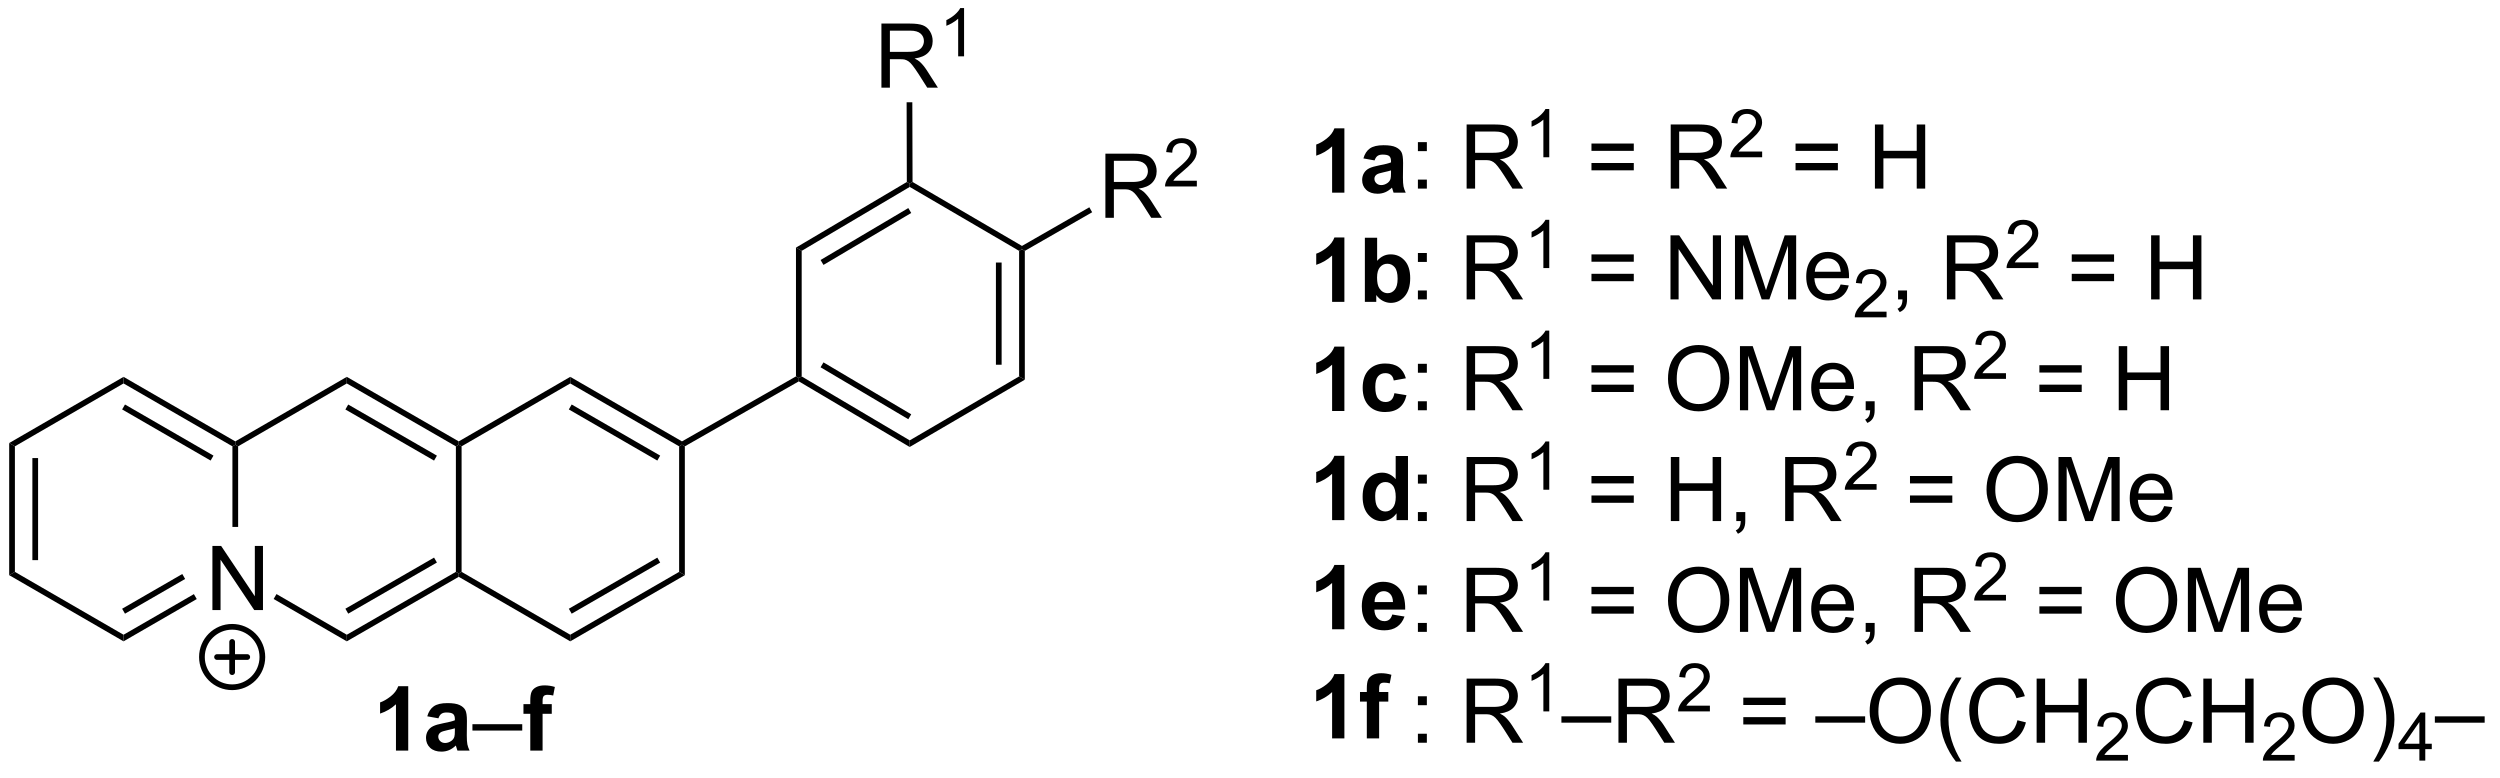<?xml version="1.0" encoding="UTF-8"?>
<!DOCTYPE svg PUBLIC '-//W3C//DTD SVG 1.0//EN'
          'http://www.w3.org/TR/2001/REC-SVG-20010904/DTD/svg10.dtd'>
<svg stroke-dasharray="none" shape-rendering="auto" xmlns="http://www.w3.org/2000/svg" font-family="'Dialog'" text-rendering="auto" width="90" fill-opacity="1" color-interpolation="auto" color-rendering="auto" preserveAspectRatio="xMidYMid meet" font-size="12px" viewBox="0 0 90 28" fill="black" xmlns:xlink="http://www.w3.org/1999/xlink" stroke="black" image-rendering="auto" stroke-miterlimit="10" stroke-linecap="square" stroke-linejoin="miter" font-style="normal" stroke-width="1" height="28" stroke-dashoffset="0" font-weight="normal" stroke-opacity="1"
><!--Generated by the Batik Graphics2D SVG Generator--><defs id="genericDefs"
  /><g
  ><defs id="defs1"
    ><clipPath clipPathUnits="userSpaceOnUse" id="clipPath1"
      ><path d="M0.633 2.797 L230.092 2.797 L230.092 74.035 L0.633 74.035 L0.633 2.797 Z"
      /></clipPath
      ><clipPath clipPathUnits="userSpaceOnUse" id="clipPath2"
      ><path d="M137.548 229.804 L137.548 299.062 L360.627 299.062 L360.627 229.804 Z"
      /></clipPath
    ></defs
    ><g transform="scale(0.392,0.392) translate(-0.633,-2.797) matrix(1.029,0,0,1.029,-140.849,-233.579)"
    ><path d="M156.452 284.164 L156.452 278.437 L157.23 278.437 L160.238 282.932 L160.238 278.437 L160.965 278.437 L160.965 284.164 L160.186 284.164 L157.178 279.664 L157.178 284.164 L156.452 284.164 Z" stroke="none" clip-path="url(#clipPath2)"
    /></g
    ><g transform="matrix(0.403,0,0,0.403,-55.493,-92.713)"
    ><path d="M138.52 269.633 L139.031 269.927 L139.031 281.142 L138.52 281.436 ZM140.592 270.975 L140.592 280.094 L141.102 280.094 L141.102 270.975 Z" stroke="none" clip-path="url(#clipPath2)"
    /></g
    ><g transform="matrix(0.403,0,0,0.403,-55.493,-92.713)"
    ><path d="M138.52 281.436 L139.031 281.142 L148.736 286.759 L148.736 287.348 Z" stroke="none" clip-path="url(#clipPath2)"
    /></g
    ><g transform="matrix(0.403,0,0,0.403,-55.493,-92.713)"
    ><path d="M148.736 287.348 L148.736 286.759 L155.02 283.13 L155.275 283.571 ZM148.865 284.878 L154.238 281.775 L153.982 281.333 L148.61 284.436 Z" stroke="none" clip-path="url(#clipPath2)"
    /></g
    ><g transform="matrix(0.403,0,0,0.403,-55.493,-92.713)"
    ><path d="M158.972 277.126 L158.462 277.126 L158.462 269.928 L158.717 269.78 L158.972 269.927 Z" stroke="none" clip-path="url(#clipPath2)"
    /></g
    ><g transform="matrix(0.403,0,0,0.403,-55.493,-92.713)"
    ><path d="M158.717 269.486 L158.717 269.78 L158.462 269.928 L148.736 264.31 L148.736 263.721 ZM156.77 270.757 L148.865 266.191 L148.61 266.633 L156.515 271.199 Z" stroke="none" clip-path="url(#clipPath2)"
    /></g
    ><g transform="matrix(0.403,0,0,0.403,-55.493,-92.713)"
    ><path d="M139.031 269.927 L138.52 269.633 L148.736 263.721 L148.736 264.31 Z" stroke="none" clip-path="url(#clipPath2)"
    /></g
    ><g transform="matrix(0.403,0,0,0.403,-55.493,-92.713)"
    ><path d="M162.143 283.566 L162.399 283.125 L168.678 286.759 L168.678 287.348 Z" stroke="none" clip-path="url(#clipPath2)"
    /></g
    ><g transform="matrix(0.403,0,0,0.403,-55.493,-92.713)"
    ><path d="M168.678 287.348 L168.678 286.759 L178.424 281.141 L178.679 281.289 L178.679 281.584 ZM168.807 284.875 L176.729 280.309 L176.474 279.867 L168.553 284.433 Z" stroke="none" clip-path="url(#clipPath2)"
    /></g
    ><g transform="matrix(0.403,0,0,0.403,-55.493,-92.713)"
    ><path d="M178.934 281.142 L178.679 281.289 L178.424 281.141 L178.424 269.928 L178.679 269.78 L178.934 269.927 Z" stroke="none" clip-path="url(#clipPath2)"
    /></g
    ><g transform="matrix(0.403,0,0,0.403,-55.493,-92.713)"
    ><path d="M178.679 269.486 L178.679 269.78 L178.424 269.928 L168.678 264.31 L168.678 263.721 ZM176.729 270.76 L168.807 266.194 L168.553 266.636 L176.474 271.202 Z" stroke="none" clip-path="url(#clipPath2)"
    /></g
    ><g transform="matrix(0.403,0,0,0.403,-55.493,-92.713)"
    ><path d="M158.972 269.927 L158.717 269.78 L158.717 269.486 L168.678 263.721 L168.678 264.31 Z" stroke="none" clip-path="url(#clipPath2)"
    /></g
    ><g transform="matrix(0.403,0,0,0.403,-55.493,-92.713)"
    ><path d="M178.679 281.584 L178.679 281.289 L178.934 281.142 L188.64 286.759 L188.64 287.348 Z" stroke="none" clip-path="url(#clipPath2)"
    /></g
    ><g transform="matrix(0.403,0,0,0.403,-55.493,-92.713)"
    ><path d="M188.64 287.348 L188.64 286.759 L198.366 281.142 L198.876 281.436 ZM188.768 284.878 L196.674 280.312 L196.418 279.87 L188.513 284.436 Z" stroke="none" clip-path="url(#clipPath2)"
    /></g
    ><g transform="matrix(0.403,0,0,0.403,-55.493,-92.713)"
    ><path d="M198.876 281.436 L198.366 281.142 L198.366 269.928 L198.621 269.78 L198.876 269.928 Z" stroke="none" clip-path="url(#clipPath2)"
    /></g
    ><g transform="matrix(0.403,0,0,0.403,-55.493,-92.713)"
    ><path d="M198.621 269.486 L198.621 269.78 L198.366 269.928 L188.64 264.31 L188.64 263.721 ZM196.674 270.757 L188.768 266.191 L188.513 266.633 L196.418 271.199 Z" stroke="none" clip-path="url(#clipPath2)"
    /></g
    ><g transform="matrix(0.403,0,0,0.403,-55.493,-92.713)"
    ><path d="M178.934 269.927 L178.679 269.78 L178.679 269.486 L188.64 263.721 L188.64 264.31 Z" stroke="none" clip-path="url(#clipPath2)"
    /></g
    ><g transform="matrix(0.403,0,0,0.403,-55.493,-92.713)"
    ><path d="M198.876 269.928 L198.621 269.78 L198.621 269.486 L208.804 263.681 L209.059 263.829 L209.057 264.124 Z" stroke="none" clip-path="url(#clipPath2)"
    /></g
    ><g transform="matrix(0.403,0,0,0.403,-55.493,-92.713)"
    ><path d="M174.167 297.107 L173.071 297.107 L173.071 292.969 Q172.469 293.532 171.652 293.803 L171.652 292.805 Q172.081 292.664 172.584 292.274 Q173.089 291.881 173.277 291.357 L174.167 291.357 L174.167 297.107 ZM176.864 294.224 L175.867 294.045 Q176.036 293.443 176.445 293.154 Q176.856 292.865 177.663 292.865 Q178.398 292.865 178.757 293.039 Q179.117 293.211 179.262 293.48 Q179.411 293.748 179.411 294.461 L179.398 295.743 Q179.398 296.289 179.45 296.55 Q179.505 296.81 179.648 297.107 L178.562 297.107 Q178.52 296.998 178.458 296.782 Q178.429 296.685 178.419 296.654 Q178.137 296.928 177.817 297.066 Q177.497 297.201 177.132 297.201 Q176.492 297.201 176.122 296.855 Q175.755 296.506 175.755 295.974 Q175.755 295.623 175.921 295.347 Q176.09 295.071 176.393 294.925 Q176.695 294.779 177.265 294.67 Q178.036 294.524 178.333 294.399 L178.333 294.289 Q178.333 293.974 178.177 293.839 Q178.02 293.704 177.585 293.704 Q177.294 293.704 177.13 293.821 Q176.965 293.935 176.864 294.224 ZM178.333 295.115 Q178.122 295.185 177.663 295.284 Q177.208 295.381 177.067 295.474 Q176.851 295.625 176.851 295.86 Q176.851 296.092 177.023 296.261 Q177.195 296.428 177.46 296.428 Q177.757 296.428 178.028 296.232 Q178.226 296.084 178.288 295.868 Q178.333 295.727 178.333 295.334 L178.333 295.115 Z" stroke="none" clip-path="url(#clipPath2)"
    /></g
    ><g transform="matrix(0.403,0,0,0.403,-55.493,-92.713)"
    ><path d="M179.902 295.318 L179.902 294.75 L184.352 294.75 L184.352 295.318 L179.902 295.318 Z" stroke="none" clip-path="url(#clipPath2)"
    /></g
    ><g transform="matrix(0.403,0,0,0.403,-55.493,-92.713)"
    ><path d="M184.46 292.959 L185.07 292.959 L185.07 292.646 Q185.07 292.123 185.182 291.865 Q185.294 291.607 185.59 291.446 Q185.89 291.282 186.348 291.282 Q186.817 291.282 187.265 291.422 L187.117 292.188 Q186.856 292.125 186.614 292.125 Q186.374 292.125 186.27 292.237 Q186.169 292.349 186.169 292.664 L186.169 292.959 L186.989 292.959 L186.989 293.821 L186.169 293.821 L186.169 297.107 L185.07 297.107 L185.07 293.821 L184.46 293.821 L184.46 292.959 Z" stroke="none" clip-path="url(#clipPath2)"
    /></g
    ><g transform="matrix(0.403,0,0,0.403,-55.493,-92.713)"
    ><path d="M209.057 264.124 L209.059 263.829 L209.314 263.683 L218.964 269.395 L218.962 269.987 ZM211.001 262.867 L218.839 267.507 L219.099 267.068 L211.261 262.428 Z" stroke="none" clip-path="url(#clipPath2)"
    /></g
    ><g transform="matrix(0.403,0,0,0.403,-55.493,-92.713)"
    ><path d="M218.962 269.987 L218.964 269.395 L228.737 263.683 L229.247 263.975 Z" stroke="none" clip-path="url(#clipPath2)"
    /></g
    ><g transform="matrix(0.403,0,0,0.403,-55.493,-92.713)"
    ><path d="M229.247 263.975 L228.737 263.683 L228.737 252.467 L228.992 252.321 L229.247 252.469 ZM227.175 262.64 L227.175 253.51 L226.665 253.51 L226.665 262.64 Z" stroke="none" clip-path="url(#clipPath2)"
    /></g
    ><g transform="matrix(0.403,0,0,0.403,-55.493,-92.713)"
    ><path d="M228.993 252.026 L228.992 252.321 L228.737 252.467 L218.964 246.755 L218.963 246.459 L219.218 246.312 Z" stroke="none" clip-path="url(#clipPath2)"
    /></g
    ><g transform="matrix(0.403,0,0,0.403,-55.493,-92.713)"
    ><path d="M218.707 246.314 L218.963 246.459 L218.964 246.755 L209.314 252.466 L208.804 252.175 ZM218.839 248.643 L211.001 253.282 L211.261 253.721 L219.099 249.082 Z" stroke="none" clip-path="url(#clipPath2)"
    /></g
    ><g transform="matrix(0.403,0,0,0.403,-55.493,-92.713)"
    ><path d="M208.804 252.175 L209.314 252.466 L209.314 263.683 L209.059 263.829 L208.804 263.681 Z" stroke="none" clip-path="url(#clipPath2)"
    /></g
    ><g transform="matrix(0.403,0,0,0.403,-55.493,-92.713)"
    ><path d="M216.437 237.889 L216.437 232.162 L218.976 232.162 Q219.741 232.162 220.14 232.316 Q220.538 232.47 220.775 232.86 Q221.015 233.251 221.015 233.725 Q221.015 234.334 220.619 234.753 Q220.226 235.17 219.4 235.282 Q219.702 235.428 219.858 235.569 Q220.189 235.873 220.486 236.329 L221.483 237.889 L220.53 237.889 L219.773 236.696 Q219.439 236.18 219.223 235.907 Q219.01 235.634 218.84 235.524 Q218.671 235.415 218.494 235.373 Q218.366 235.345 218.072 235.345 L217.194 235.345 L217.194 237.889 L216.437 237.889 ZM217.194 234.688 L218.822 234.688 Q219.343 234.688 219.635 234.582 Q219.929 234.475 220.08 234.238 Q220.233 234.001 220.233 233.725 Q220.233 233.319 219.937 233.058 Q219.642 232.795 219.007 232.795 L217.194 232.795 L217.194 234.688 Z" stroke="none" clip-path="url(#clipPath2)"
    /></g
    ><g transform="matrix(0.403,0,0,0.403,-55.493,-92.713)"
    ><path d="M223.82 235.089 L223.293 235.089 L223.293 231.727 Q223.101 231.909 222.793 232.091 Q222.484 232.272 222.238 232.364 L222.238 231.854 Q222.679 231.645 223.01 231.351 Q223.342 231.054 223.48 230.776 L223.82 230.776 L223.82 235.089 Z" stroke="none" clip-path="url(#clipPath2)"
    /></g
    ><g transform="matrix(0.403,0,0,0.403,-55.493,-92.713)"
    ><path d="M219.218 246.312 L218.963 246.459 L218.707 246.314 L218.688 239.193 L219.198 239.192 Z" stroke="none" clip-path="url(#clipPath2)"
    /></g
    ><g transform="matrix(0.403,0,0,0.403,-55.493,-92.713)"
    ><path d="M236.445 249.513 L236.445 243.786 L238.984 243.786 Q239.75 243.786 240.149 243.94 Q240.547 244.093 240.784 244.484 Q241.024 244.875 241.024 245.349 Q241.024 245.958 240.628 246.377 Q240.234 246.794 239.409 246.906 Q239.711 247.052 239.867 247.192 Q240.198 247.497 240.495 247.953 L241.492 249.513 L240.539 249.513 L239.781 248.32 Q239.448 247.804 239.232 247.531 Q239.018 247.257 238.849 247.148 Q238.68 247.039 238.503 246.997 Q238.375 246.968 238.081 246.968 L237.203 246.968 L237.203 249.513 L236.445 249.513 ZM237.203 246.312 L238.831 246.312 Q239.352 246.312 239.643 246.205 Q239.938 246.099 240.089 245.862 Q240.242 245.625 240.242 245.349 Q240.242 244.942 239.945 244.682 Q239.651 244.419 239.016 244.419 L237.203 244.419 L237.203 246.312 Z" stroke="none" clip-path="url(#clipPath2)"
    /></g
    ><g transform="matrix(0.403,0,0,0.403,-55.493,-92.713)"
    ><path d="M244.614 246.205 L244.614 246.713 L241.774 246.713 Q241.768 246.521 241.837 246.345 Q241.944 246.056 242.182 245.775 Q242.423 245.494 242.874 245.125 Q243.573 244.551 243.819 244.215 Q244.065 243.879 244.065 243.58 Q244.065 243.267 243.84 243.053 Q243.618 242.836 243.257 242.836 Q242.876 242.836 242.647 243.064 Q242.419 243.293 242.417 243.697 L241.874 243.642 Q241.93 243.035 242.294 242.719 Q242.657 242.4 243.268 242.4 Q243.887 242.4 244.247 242.744 Q244.608 243.086 244.608 243.592 Q244.608 243.849 244.503 244.099 Q244.397 244.347 244.151 244.623 Q243.907 244.898 243.339 245.379 Q242.864 245.777 242.729 245.92 Q242.595 246.062 242.507 246.205 L244.614 246.205 Z" stroke="none" clip-path="url(#clipPath2)"
    /></g
    ><g transform="matrix(0.403,0,0,0.403,-55.493,-92.713)"
    ><path d="M229.247 252.469 L228.992 252.321 L228.993 252.026 L235.009 248.574 L235.263 249.017 Z" stroke="none" clip-path="url(#clipPath2)"
    /></g
    ><g transform="matrix(0.403,0,0,0.403,-55.493,-92.713)"
    ><path d="M257.794 247.271 L256.697 247.271 L256.697 243.133 Q256.096 243.695 255.278 243.966 L255.278 242.969 Q255.708 242.828 256.21 242.437 Q256.716 242.044 256.903 241.521 L257.794 241.521 L257.794 247.271 ZM260.49 244.388 L259.493 244.208 Q259.662 243.607 260.071 243.318 Q260.483 243.029 261.29 243.029 Q262.024 243.029 262.384 243.203 Q262.743 243.375 262.889 243.643 Q263.037 243.911 263.037 244.625 L263.024 245.906 Q263.024 246.453 263.076 246.713 Q263.131 246.974 263.274 247.271 L262.188 247.271 Q262.147 247.161 262.084 246.945 Q262.055 246.849 262.045 246.818 Q261.764 247.091 261.443 247.229 Q261.123 247.364 260.759 247.364 Q260.118 247.364 259.748 247.018 Q259.381 246.669 259.381 246.138 Q259.381 245.786 259.548 245.51 Q259.717 245.234 260.019 245.088 Q260.321 244.943 260.891 244.833 Q261.662 244.687 261.959 244.562 L261.959 244.453 Q261.959 244.138 261.803 244.002 Q261.647 243.867 261.212 243.867 Q260.92 243.867 260.756 243.984 Q260.592 244.099 260.49 244.388 ZM261.959 245.279 Q261.748 245.349 261.29 245.448 Q260.834 245.544 260.693 245.638 Q260.477 245.789 260.477 246.023 Q260.477 246.255 260.649 246.424 Q260.821 246.591 261.087 246.591 Q261.384 246.591 261.654 246.396 Q261.852 246.247 261.915 246.031 Q261.959 245.891 261.959 245.497 L261.959 245.279 Z" stroke="none" clip-path="url(#clipPath2)"
    /></g
    ><g transform="matrix(0.403,0,0,0.403,-55.493,-92.713)"
    ><path d="M257.794 257.021 L256.697 257.021 L256.697 252.883 Q256.096 253.445 255.278 253.716 L255.278 252.719 Q255.708 252.578 256.21 252.187 Q256.716 251.794 256.903 251.271 L257.794 251.271 L257.794 257.021 ZM259.623 257.021 L259.623 251.294 L260.719 251.294 L260.719 253.357 Q261.227 252.779 261.923 252.779 Q262.68 252.779 263.175 253.328 Q263.673 253.875 263.673 254.904 Q263.673 255.966 263.167 256.541 Q262.662 257.114 261.938 257.114 Q261.584 257.114 261.238 256.937 Q260.891 256.758 260.641 256.411 L260.641 257.021 L259.623 257.021 ZM260.712 254.857 Q260.712 255.5 260.915 255.81 Q261.201 256.247 261.673 256.247 Q262.037 256.247 262.292 255.937 Q262.548 255.625 262.548 254.958 Q262.548 254.247 262.29 253.932 Q262.032 253.617 261.631 253.617 Q261.235 253.617 260.972 253.924 Q260.712 254.232 260.712 254.857 Z" stroke="none" clip-path="url(#clipPath2)"
    /></g
    ><g transform="matrix(0.403,0,0,0.403,-55.493,-92.713)"
    ><path d="M257.794 266.771 L256.697 266.771 L256.697 262.633 Q256.096 263.195 255.278 263.466 L255.278 262.469 Q255.708 262.328 256.21 261.937 Q256.716 261.544 256.903 261.021 L257.794 261.021 L257.794 266.771 ZM263.287 263.849 L262.204 264.044 Q262.149 263.719 261.957 263.555 Q261.764 263.39 261.454 263.39 Q261.045 263.39 260.8 263.674 Q260.555 263.958 260.555 264.622 Q260.555 265.359 260.803 265.664 Q261.053 265.969 261.469 265.969 Q261.782 265.969 261.98 265.791 Q262.18 265.614 262.264 265.18 L263.342 265.364 Q263.173 266.107 262.696 266.487 Q262.219 266.864 261.42 266.864 Q260.509 266.864 259.967 266.291 Q259.428 265.716 259.428 264.7 Q259.428 263.672 259.969 263.101 Q260.514 262.529 261.438 262.529 Q262.196 262.529 262.644 262.854 Q263.092 263.18 263.287 263.849 Z" stroke="none" clip-path="url(#clipPath2)"
    /></g
    ><g transform="matrix(0.403,0,0,0.403,-55.493,-92.713)"
    ><path d="M257.794 276.521 L256.697 276.521 L256.697 272.383 Q256.096 272.945 255.278 273.216 L255.278 272.219 Q255.708 272.078 256.21 271.687 Q256.716 271.294 256.903 270.771 L257.794 270.771 L257.794 276.521 ZM263.475 276.521 L262.454 276.521 L262.454 275.911 Q262.201 276.265 261.855 276.44 Q261.509 276.614 261.157 276.614 Q260.443 276.614 259.933 276.039 Q259.423 275.461 259.423 274.43 Q259.423 273.375 259.917 272.828 Q260.415 272.279 261.173 272.279 Q261.868 272.279 262.376 272.857 L262.376 270.794 L263.475 270.794 L263.475 276.521 ZM260.545 274.357 Q260.545 275.021 260.727 275.318 Q260.993 275.747 261.469 275.747 Q261.85 275.747 262.115 275.424 Q262.381 275.101 262.381 274.461 Q262.381 273.747 262.123 273.432 Q261.865 273.117 261.462 273.117 Q261.071 273.117 260.808 273.43 Q260.545 273.739 260.545 274.357 Z" stroke="none" clip-path="url(#clipPath2)"
    /></g
    ><g transform="matrix(0.403,0,0,0.403,-55.493,-92.713)"
    ><path d="M257.794 286.271 L256.697 286.271 L256.697 282.133 Q256.096 282.695 255.278 282.966 L255.278 281.969 Q255.708 281.828 256.21 281.437 Q256.716 281.044 256.903 280.521 L257.794 280.521 L257.794 286.271 ZM262.071 284.95 L263.165 285.133 Q262.954 285.734 262.498 286.049 Q262.045 286.364 261.36 286.364 Q260.279 286.364 259.759 285.656 Q259.35 285.091 259.35 284.226 Q259.35 283.195 259.889 282.612 Q260.428 282.029 261.251 282.029 Q262.178 282.029 262.712 282.64 Q263.248 283.25 263.225 284.513 L260.475 284.513 Q260.485 285 260.738 285.273 Q260.993 285.544 261.373 285.544 Q261.631 285.544 261.805 285.404 Q261.983 285.263 262.071 284.95 ZM262.134 283.841 Q262.123 283.364 261.889 283.117 Q261.654 282.867 261.318 282.867 Q260.959 282.867 260.725 283.13 Q260.49 283.39 260.493 283.841 L262.134 283.841 Z" stroke="none" clip-path="url(#clipPath2)"
    /></g
    ><g transform="matrix(0.403,0,0,0.403,-55.493,-92.713)"
    ><path d="M257.794 296.021 L256.697 296.021 L256.697 291.883 Q256.096 292.445 255.278 292.716 L255.278 291.719 Q255.708 291.578 256.21 291.187 Q256.716 290.794 256.903 290.271 L257.794 290.271 L257.794 296.021 ZM259.188 291.872 L259.798 291.872 L259.798 291.56 Q259.798 291.036 259.91 290.779 Q260.022 290.521 260.318 290.359 Q260.618 290.195 261.076 290.195 Q261.545 290.195 261.993 290.336 L261.844 291.101 Q261.584 291.039 261.342 291.039 Q261.102 291.039 260.998 291.151 Q260.897 291.263 260.897 291.578 L260.897 291.872 L261.717 291.872 L261.717 292.734 L260.897 292.734 L260.897 296.021 L259.798 296.021 L259.798 292.734 L259.188 292.734 L259.188 291.872 Z" stroke="none" clip-path="url(#clipPath2)"
    /></g
    ><g transform="matrix(0.403,0,0,0.403,-55.493,-92.713)"
    ><path d="M264.361 243.555 L264.361 242.756 L265.161 242.756 L265.161 243.555 L264.361 243.555 ZM264.361 246.904 L264.361 246.102 L265.161 246.102 L265.161 246.904 L264.361 246.904 ZM268.713 246.904 L268.713 241.178 L271.252 241.178 Q272.018 241.178 272.416 241.331 Q272.815 241.485 273.051 241.876 Q273.291 242.266 273.291 242.74 Q273.291 243.35 272.895 243.769 Q272.502 244.185 271.676 244.298 Q271.978 244.443 272.135 244.584 Q272.466 244.889 272.762 245.344 L273.76 246.904 L272.807 246.904 L272.049 245.712 Q271.716 245.196 271.499 244.923 Q271.286 244.649 271.116 244.54 Q270.947 244.43 270.77 244.389 Q270.643 244.36 270.348 244.36 L269.471 244.36 L269.471 246.904 L268.713 246.904 ZM269.471 243.704 L271.098 243.704 Q271.619 243.704 271.911 243.597 Q272.205 243.49 272.356 243.253 Q272.51 243.016 272.51 242.74 Q272.51 242.334 272.213 242.074 Q271.919 241.81 271.283 241.81 L269.471 241.81 L269.471 243.704 Z" stroke="none" clip-path="url(#clipPath2)"
    /></g
    ><g transform="matrix(0.403,0,0,0.403,-55.493,-92.713)"
    ><path d="M276.096 244.104 L275.569 244.104 L275.569 240.743 Q275.378 240.925 275.069 241.106 Q274.76 241.288 274.514 241.38 L274.514 240.87 Q274.956 240.661 275.286 240.366 Q275.618 240.069 275.757 239.792 L276.096 239.792 L276.096 244.104 Z" stroke="none" clip-path="url(#clipPath2)"
    /></g
    ><g transform="matrix(0.403,0,0,0.403,-55.493,-92.713)"
    ><path d="M283.646 243.537 L279.865 243.537 L279.865 242.881 L283.646 242.881 L283.646 243.537 ZM283.646 245.274 L279.865 245.274 L279.865 244.618 L283.646 244.618 L283.646 245.274 ZM286.944 246.904 L286.944 241.178 L289.483 241.178 Q290.249 241.178 290.647 241.331 Q291.046 241.485 291.283 241.876 Q291.522 242.266 291.522 242.74 Q291.522 243.35 291.127 243.769 Q290.733 244.185 289.908 244.298 Q290.21 244.443 290.366 244.584 Q290.697 244.889 290.994 245.344 L291.991 246.904 L291.038 246.904 L290.28 245.712 Q289.947 245.196 289.731 244.923 Q289.517 244.649 289.348 244.54 Q289.179 244.43 289.002 244.389 Q288.874 244.36 288.58 244.36 L287.702 244.36 L287.702 246.904 L286.944 246.904 ZM287.702 243.704 L289.33 243.704 Q289.851 243.704 290.142 243.597 Q290.437 243.49 290.588 243.253 Q290.741 243.016 290.741 242.74 Q290.741 242.334 290.444 242.074 Q290.15 241.81 289.515 241.81 L287.702 241.81 L287.702 243.704 Z" stroke="none" clip-path="url(#clipPath2)"
    /></g
    ><g transform="matrix(0.403,0,0,0.403,-55.493,-92.713)"
    ><path d="M295.113 243.596 L295.113 244.104 L292.273 244.104 Q292.267 243.913 292.336 243.737 Q292.443 243.448 292.681 243.167 Q292.922 242.886 293.373 242.516 Q294.072 241.942 294.318 241.606 Q294.564 241.27 294.564 240.971 Q294.564 240.659 294.339 240.444 Q294.117 240.227 293.756 240.227 Q293.375 240.227 293.146 240.456 Q292.918 240.684 292.916 241.089 L292.373 241.034 Q292.429 240.427 292.793 240.11 Q293.156 239.792 293.767 239.792 Q294.386 239.792 294.746 240.136 Q295.107 240.477 295.107 240.983 Q295.107 241.241 295.002 241.491 Q294.896 241.739 294.65 242.014 Q294.406 242.29 293.838 242.77 Q293.363 243.169 293.228 243.311 Q293.093 243.454 293.006 243.596 L295.113 243.596 Z" stroke="none" clip-path="url(#clipPath2)"
    /></g
    ><g transform="matrix(0.403,0,0,0.403,-55.493,-92.713)"
    ><path d="M301.878 243.537 L298.096 243.537 L298.096 242.881 L301.878 242.881 L301.878 243.537 ZM301.878 245.274 L298.096 245.274 L298.096 244.618 L301.878 244.618 L301.878 245.274 ZM305.186 246.904 L305.186 241.178 L305.944 241.178 L305.944 243.529 L308.921 243.529 L308.921 241.178 L309.678 241.178 L309.678 246.904 L308.921 246.904 L308.921 244.204 L305.944 244.204 L305.944 246.904 L305.186 246.904 Z" stroke="none" clip-path="url(#clipPath2)"
    /></g
    ><g transform="matrix(0.403,0,0,0.403,-55.493,-92.713)"
    ><path d="M264.361 253.456 L264.361 252.656 L265.161 252.656 L265.161 253.456 L264.361 253.456 ZM264.361 256.804 L264.361 256.002 L265.161 256.002 L265.161 256.804 L264.361 256.804 ZM268.713 256.804 L268.713 251.078 L271.252 251.078 Q272.018 251.078 272.416 251.232 Q272.815 251.385 273.051 251.776 Q273.291 252.166 273.291 252.64 Q273.291 253.25 272.895 253.669 Q272.502 254.086 271.676 254.198 Q271.978 254.344 272.135 254.484 Q272.466 254.789 272.762 255.244 L273.76 256.804 L272.807 256.804 L272.049 255.612 Q271.716 255.096 271.499 254.823 Q271.286 254.549 271.116 254.44 Q270.947 254.331 270.77 254.289 Q270.643 254.26 270.348 254.26 L269.471 254.26 L269.471 256.804 L268.713 256.804 ZM269.471 253.604 L271.098 253.604 Q271.619 253.604 271.911 253.497 Q272.205 253.39 272.356 253.153 Q272.51 252.916 272.51 252.64 Q272.51 252.234 272.213 251.974 Q271.919 251.711 271.283 251.711 L269.471 251.711 L269.471 253.604 Z" stroke="none" clip-path="url(#clipPath2)"
    /></g
    ><g transform="matrix(0.403,0,0,0.403,-55.493,-92.713)"
    ><path d="M276.096 254.004 L275.569 254.004 L275.569 250.643 Q275.378 250.825 275.069 251.006 Q274.76 251.188 274.514 251.28 L274.514 250.77 Q274.956 250.561 275.286 250.266 Q275.618 249.969 275.757 249.692 L276.096 249.692 L276.096 254.004 Z" stroke="none" clip-path="url(#clipPath2)"
    /></g
    ><g transform="matrix(0.403,0,0,0.403,-55.493,-92.713)"
    ><path d="M283.646 253.437 L279.865 253.437 L279.865 252.781 L283.646 252.781 L283.646 253.437 ZM283.646 255.174 L279.865 255.174 L279.865 254.518 L283.646 254.518 L283.646 255.174 ZM286.924 256.804 L286.924 251.078 L287.702 251.078 L290.71 255.573 L290.71 251.078 L291.437 251.078 L291.437 256.804 L290.658 256.804 L287.65 252.304 L287.65 256.804 L286.924 256.804 ZM292.685 256.804 L292.685 251.078 L293.826 251.078 L295.183 255.132 Q295.37 255.698 295.456 255.979 Q295.553 255.666 295.761 255.062 L297.131 251.078 L298.151 251.078 L298.151 256.804 L297.42 256.804 L297.42 252.01 L295.756 256.804 L295.073 256.804 L293.417 251.929 L293.417 256.804 L292.685 256.804 ZM302.123 255.469 L302.849 255.557 Q302.678 256.195 302.211 256.547 Q301.748 256.898 301.026 256.898 Q300.115 256.898 299.581 256.338 Q299.05 255.776 299.05 254.765 Q299.05 253.719 299.589 253.14 Q300.128 252.562 300.987 252.562 Q301.818 252.562 302.344 253.13 Q302.873 253.695 302.873 254.721 Q302.873 254.784 302.87 254.909 L299.776 254.909 Q299.815 255.594 300.162 255.958 Q300.511 256.32 301.029 256.32 Q301.417 256.32 301.69 256.117 Q301.964 255.914 302.123 255.469 ZM299.815 254.331 L302.131 254.331 Q302.084 253.807 301.865 253.547 Q301.529 253.14 300.995 253.14 Q300.511 253.14 300.18 253.466 Q299.849 253.789 299.815 254.331 Z" stroke="none" clip-path="url(#clipPath2)"
    /></g
    ><g transform="matrix(0.403,0,0,0.403,-55.493,-92.713)"
    ><path d="M306.226 257.897 L306.226 258.404 L303.386 258.404 Q303.381 258.213 303.449 258.037 Q303.556 257.748 303.795 257.467 Q304.035 257.186 304.486 256.817 Q305.185 256.242 305.431 255.906 Q305.678 255.57 305.678 255.272 Q305.678 254.959 305.453 254.744 Q305.23 254.527 304.869 254.527 Q304.488 254.527 304.26 254.756 Q304.031 254.984 304.029 255.389 L303.486 255.334 Q303.543 254.727 303.906 254.41 Q304.269 254.092 304.881 254.092 Q305.5 254.092 305.859 254.436 Q306.22 254.777 306.22 255.283 Q306.22 255.541 306.115 255.791 Q306.01 256.039 305.763 256.315 Q305.519 256.59 304.951 257.07 Q304.476 257.469 304.341 257.611 Q304.207 257.754 304.119 257.897 L306.226 257.897 Z" stroke="none" clip-path="url(#clipPath2)"
    /></g
    ><g transform="matrix(0.403,0,0,0.403,-55.493,-92.713)"
    ><path d="M307.253 256.804 L307.253 256.002 L308.055 256.002 L308.055 256.804 Q308.055 257.247 307.899 257.518 Q307.742 257.789 307.401 257.937 L307.206 257.638 Q307.43 257.539 307.534 257.349 Q307.641 257.161 307.651 256.804 L307.253 256.804 ZM311.617 256.804 L311.617 251.078 L314.156 251.078 Q314.922 251.078 315.32 251.232 Q315.719 251.385 315.956 251.776 Q316.195 252.166 316.195 252.64 Q316.195 253.25 315.8 253.669 Q315.406 254.086 314.581 254.198 Q314.883 254.344 315.039 254.484 Q315.37 254.789 315.667 255.244 L316.664 256.804 L315.711 256.804 L314.953 255.612 Q314.62 255.096 314.404 254.823 Q314.19 254.549 314.021 254.44 Q313.852 254.331 313.675 254.289 Q313.547 254.26 313.253 254.26 L312.375 254.26 L312.375 256.804 L311.617 256.804 ZM312.375 253.604 L314.003 253.604 Q314.524 253.604 314.815 253.497 Q315.109 253.39 315.26 253.153 Q315.414 252.916 315.414 252.64 Q315.414 252.234 315.117 251.974 Q314.823 251.711 314.188 251.711 L312.375 251.711 L312.375 253.604 Z" stroke="none" clip-path="url(#clipPath2)"
    /></g
    ><g transform="matrix(0.403,0,0,0.403,-55.493,-92.713)"
    ><path d="M319.786 253.496 L319.786 254.004 L316.946 254.004 Q316.94 253.813 317.009 253.637 Q317.116 253.348 317.354 253.067 Q317.594 252.786 318.046 252.416 Q318.745 251.842 318.991 251.506 Q319.237 251.17 319.237 250.871 Q319.237 250.559 319.012 250.344 Q318.79 250.127 318.428 250.127 Q318.048 250.127 317.819 250.356 Q317.591 250.584 317.589 250.989 L317.046 250.934 Q317.102 250.327 317.466 250.01 Q317.829 249.692 318.44 249.692 Q319.059 249.692 319.419 250.036 Q319.78 250.377 319.78 250.883 Q319.78 251.141 319.675 251.391 Q319.569 251.639 319.323 251.915 Q319.079 252.19 318.51 252.67 Q318.036 253.069 317.901 253.211 Q317.766 253.354 317.678 253.496 L319.786 253.496 Z" stroke="none" clip-path="url(#clipPath2)"
    /></g
    ><g transform="matrix(0.403,0,0,0.403,-55.493,-92.713)"
    ><path d="M326.55 253.437 L322.769 253.437 L322.769 252.781 L326.55 252.781 L326.55 253.437 ZM326.55 255.174 L322.769 255.174 L322.769 254.518 L326.55 254.518 L326.55 255.174 ZM329.859 256.804 L329.859 251.078 L330.617 251.078 L330.617 253.429 L333.594 253.429 L333.594 251.078 L334.351 251.078 L334.351 256.804 L333.594 256.804 L333.594 254.104 L330.617 254.104 L330.617 256.804 L329.859 256.804 Z" stroke="none" clip-path="url(#clipPath2)"
    /></g
    ><g transform="matrix(0.403,0,0,0.403,-55.493,-92.713)"
    ><path d="M264.361 263.355 L264.361 262.556 L265.161 262.556 L265.161 263.355 L264.361 263.355 ZM264.361 266.704 L264.361 265.902 L265.161 265.902 L265.161 266.704 L264.361 266.704 ZM268.713 266.704 L268.713 260.978 L271.252 260.978 Q272.018 260.978 272.416 261.131 Q272.815 261.285 273.051 261.676 Q273.291 262.066 273.291 262.54 Q273.291 263.15 272.895 263.569 Q272.502 263.986 271.676 264.098 Q271.978 264.243 272.135 264.384 Q272.466 264.689 272.762 265.144 L273.76 266.704 L272.807 266.704 L272.049 265.512 Q271.716 264.996 271.499 264.723 Q271.286 264.449 271.116 264.34 Q270.947 264.23 270.77 264.189 Q270.643 264.16 270.348 264.16 L269.471 264.16 L269.471 266.704 L268.713 266.704 ZM269.471 263.504 L271.098 263.504 Q271.619 263.504 271.911 263.397 Q272.205 263.29 272.356 263.053 Q272.51 262.816 272.51 262.54 Q272.51 262.134 272.213 261.874 Q271.919 261.611 271.283 261.611 L269.471 261.611 L269.471 263.504 Z" stroke="none" clip-path="url(#clipPath2)"
    /></g
    ><g transform="matrix(0.403,0,0,0.403,-55.493,-92.713)"
    ><path d="M276.096 263.904 L275.569 263.904 L275.569 260.543 Q275.378 260.725 275.069 260.906 Q274.76 261.088 274.514 261.18 L274.514 260.67 Q274.956 260.461 275.286 260.166 Q275.618 259.869 275.757 259.592 L276.096 259.592 L276.096 263.904 Z" stroke="none" clip-path="url(#clipPath2)"
    /></g
    ><g transform="matrix(0.403,0,0,0.403,-55.493,-92.713)"
    ><path d="M283.646 263.337 L279.865 263.337 L279.865 262.681 L283.646 262.681 L283.646 263.337 ZM283.646 265.074 L279.865 265.074 L279.865 264.418 L283.646 264.418 L283.646 265.074 ZM286.702 263.915 Q286.702 262.488 287.468 261.683 Q288.233 260.876 289.444 260.876 Q290.236 260.876 290.872 261.256 Q291.51 261.634 291.843 262.311 Q292.179 262.988 292.179 263.848 Q292.179 264.72 291.827 265.407 Q291.476 266.095 290.83 266.449 Q290.187 266.803 289.439 266.803 Q288.632 266.803 287.994 266.413 Q287.358 266.019 287.03 265.345 Q286.702 264.668 286.702 263.915 ZM287.483 263.926 Q287.483 264.962 288.038 265.558 Q288.595 266.152 289.437 266.152 Q290.291 266.152 290.843 265.551 Q291.397 264.949 291.397 263.845 Q291.397 263.144 291.161 262.624 Q290.924 262.103 290.468 261.816 Q290.015 261.527 289.447 261.527 Q288.642 261.527 288.062 262.082 Q287.483 262.634 287.483 263.926 ZM293.131 266.704 L293.131 260.978 L294.271 260.978 L295.628 265.032 Q295.815 265.598 295.901 265.879 Q295.998 265.566 296.206 264.962 L297.576 260.978 L298.597 260.978 L298.597 266.704 L297.865 266.704 L297.865 261.91 L296.201 266.704 L295.519 266.704 L293.862 261.829 L293.862 266.704 L293.131 266.704 ZM302.568 265.368 L303.295 265.457 Q303.123 266.095 302.657 266.447 Q302.193 266.798 301.472 266.798 Q300.56 266.798 300.026 266.238 Q299.495 265.676 299.495 264.665 Q299.495 263.618 300.034 263.04 Q300.573 262.462 301.433 262.462 Q302.263 262.462 302.789 263.03 Q303.318 263.595 303.318 264.621 Q303.318 264.683 303.315 264.808 L300.222 264.808 Q300.261 265.493 300.607 265.858 Q300.956 266.22 301.474 266.22 Q301.862 266.22 302.136 266.017 Q302.409 265.814 302.568 265.368 ZM300.261 264.23 L302.576 264.23 Q302.529 263.707 302.31 263.447 Q301.974 263.04 301.44 263.04 Q300.956 263.04 300.625 263.366 Q300.295 263.689 300.261 264.23 ZM304.361 266.704 L304.361 265.902 L305.163 265.902 L305.163 266.704 Q305.163 267.147 305.007 267.418 Q304.851 267.689 304.51 267.837 L304.314 267.538 Q304.538 267.439 304.642 267.249 Q304.749 267.061 304.76 266.704 L304.361 266.704 ZM308.726 266.704 L308.726 260.978 L311.265 260.978 Q312.03 260.978 312.429 261.131 Q312.827 261.285 313.064 261.676 Q313.304 262.066 313.304 262.54 Q313.304 263.15 312.908 263.569 Q312.515 263.986 311.689 264.098 Q311.991 264.243 312.147 264.384 Q312.478 264.689 312.775 265.144 L313.772 266.704 L312.819 266.704 L312.062 265.512 Q311.728 264.996 311.512 264.723 Q311.299 264.449 311.129 264.34 Q310.96 264.23 310.783 264.189 Q310.655 264.16 310.361 264.16 L309.483 264.16 L309.483 266.704 L308.726 266.704 ZM309.483 263.504 L311.111 263.504 Q311.632 263.504 311.924 263.397 Q312.218 263.29 312.369 263.053 Q312.522 262.816 312.522 262.54 Q312.522 262.134 312.226 261.874 Q311.931 261.611 311.296 261.611 L309.483 261.611 L309.483 263.504 Z" stroke="none" clip-path="url(#clipPath2)"
    /></g
    ><g transform="matrix(0.403,0,0,0.403,-55.493,-92.713)"
    ><path d="M316.894 263.397 L316.894 263.904 L314.054 263.904 Q314.048 263.713 314.117 263.537 Q314.224 263.248 314.463 262.967 Q314.703 262.686 315.154 262.317 Q315.853 261.742 316.099 261.406 Q316.345 261.07 316.345 260.772 Q316.345 260.459 316.121 260.244 Q315.898 260.027 315.537 260.027 Q315.156 260.027 314.927 260.256 Q314.699 260.485 314.697 260.889 L314.154 260.834 Q314.211 260.227 314.574 259.91 Q314.937 259.592 315.548 259.592 Q316.168 259.592 316.527 259.936 Q316.888 260.277 316.888 260.783 Q316.888 261.041 316.783 261.291 Q316.677 261.539 316.431 261.815 Q316.187 262.09 315.619 262.57 Q315.144 262.969 315.009 263.111 Q314.875 263.254 314.787 263.397 L316.894 263.397 Z" stroke="none" clip-path="url(#clipPath2)"
    /></g
    ><g transform="matrix(0.403,0,0,0.403,-55.493,-92.713)"
    ><path d="M323.659 263.337 L319.878 263.337 L319.878 262.681 L323.659 262.681 L323.659 263.337 ZM323.659 265.074 L319.878 265.074 L319.878 264.418 L323.659 264.418 L323.659 265.074 ZM326.967 266.704 L326.967 260.978 L327.725 260.978 L327.725 263.329 L330.702 263.329 L330.702 260.978 L331.46 260.978 L331.46 266.704 L330.702 266.704 L330.702 264.004 L327.725 264.004 L327.725 266.704 L326.967 266.704 Z" stroke="none" clip-path="url(#clipPath2)"
    /></g
    ><g transform="matrix(0.403,0,0,0.403,-55.493,-92.713)"
    ><path d="M264.361 273.255 L264.361 272.456 L265.161 272.456 L265.161 273.255 L264.361 273.255 ZM264.361 276.604 L264.361 275.802 L265.161 275.802 L265.161 276.604 L264.361 276.604 ZM268.713 276.604 L268.713 270.878 L271.252 270.878 Q272.018 270.878 272.416 271.031 Q272.815 271.185 273.051 271.576 Q273.291 271.966 273.291 272.44 Q273.291 273.05 272.895 273.469 Q272.502 273.886 271.676 273.998 Q271.978 274.143 272.135 274.284 Q272.466 274.589 272.762 275.044 L273.76 276.604 L272.807 276.604 L272.049 275.412 Q271.716 274.896 271.499 274.623 Q271.286 274.349 271.116 274.24 Q270.947 274.13 270.77 274.089 Q270.643 274.06 270.348 274.06 L269.471 274.06 L269.471 276.604 L268.713 276.604 ZM269.471 273.404 L271.098 273.404 Q271.619 273.404 271.911 273.297 Q272.205 273.19 272.356 272.953 Q272.51 272.716 272.51 272.44 Q272.51 272.034 272.213 271.774 Q271.919 271.511 271.283 271.511 L269.471 271.511 L269.471 273.404 Z" stroke="none" clip-path="url(#clipPath2)"
    /></g
    ><g transform="matrix(0.403,0,0,0.403,-55.493,-92.713)"
    ><path d="M276.096 273.804 L275.569 273.804 L275.569 270.443 Q275.378 270.625 275.069 270.806 Q274.76 270.988 274.514 271.08 L274.514 270.57 Q274.956 270.361 275.286 270.066 Q275.618 269.769 275.757 269.492 L276.096 269.492 L276.096 273.804 Z" stroke="none" clip-path="url(#clipPath2)"
    /></g
    ><g transform="matrix(0.403,0,0,0.403,-55.493,-92.713)"
    ><path d="M283.646 273.237 L279.865 273.237 L279.865 272.581 L283.646 272.581 L283.646 273.237 ZM283.646 274.974 L279.865 274.974 L279.865 274.318 L283.646 274.318 L283.646 274.974 ZM286.955 276.604 L286.955 270.878 L287.713 270.878 L287.713 273.229 L290.689 273.229 L290.689 270.878 L291.447 270.878 L291.447 276.604 L290.689 276.604 L290.689 273.904 L287.713 273.904 L287.713 276.604 L286.955 276.604 ZM292.803 276.604 L292.803 275.802 L293.605 275.802 L293.605 276.604 Q293.605 277.047 293.448 277.318 Q293.292 277.589 292.951 277.737 L292.756 277.438 Q292.98 277.339 293.084 277.149 Q293.19 276.961 293.201 276.604 L292.803 276.604 ZM297.167 276.604 L297.167 270.878 L299.706 270.878 Q300.472 270.878 300.87 271.031 Q301.269 271.185 301.506 271.576 Q301.745 271.966 301.745 272.44 Q301.745 273.05 301.349 273.469 Q300.956 273.886 300.131 273.998 Q300.433 274.143 300.589 274.284 Q300.92 274.589 301.216 275.044 L302.214 276.604 L301.261 276.604 L300.503 275.412 Q300.17 274.896 299.954 274.623 Q299.74 274.349 299.571 274.24 Q299.401 274.13 299.224 274.089 Q299.097 274.06 298.803 274.06 L297.925 274.06 L297.925 276.604 L297.167 276.604 ZM297.925 273.404 L299.553 273.404 Q300.073 273.404 300.365 273.297 Q300.659 273.19 300.81 272.953 Q300.964 272.716 300.964 272.44 Q300.964 272.034 300.667 271.774 Q300.373 271.511 299.737 271.511 L297.925 271.511 L297.925 273.404 Z" stroke="none" clip-path="url(#clipPath2)"
    /></g
    ><g transform="matrix(0.403,0,0,0.403,-55.493,-92.713)"
    ><path d="M305.336 273.297 L305.336 273.804 L302.496 273.804 Q302.49 273.613 302.558 273.437 Q302.666 273.148 302.904 272.867 Q303.144 272.586 303.595 272.216 Q304.295 271.642 304.541 271.306 Q304.787 270.97 304.787 270.672 Q304.787 270.359 304.562 270.144 Q304.339 269.928 303.978 269.928 Q303.597 269.928 303.369 270.156 Q303.14 270.385 303.138 270.789 L302.595 270.734 Q302.652 270.127 303.015 269.81 Q303.378 269.492 303.99 269.492 Q304.609 269.492 304.968 269.836 Q305.33 270.178 305.33 270.683 Q305.33 270.941 305.224 271.191 Q305.119 271.439 304.873 271.715 Q304.628 271.99 304.06 272.47 Q303.586 272.869 303.451 273.011 Q303.316 273.154 303.228 273.297 L305.336 273.297 Z" stroke="none" clip-path="url(#clipPath2)"
    /></g
    ><g transform="matrix(0.403,0,0,0.403,-55.493,-92.713)"
    ><path d="M312.1 273.237 L308.319 273.237 L308.319 272.581 L312.1 272.581 L312.1 273.237 ZM312.1 274.974 L308.319 274.974 L308.319 274.318 L312.1 274.318 L312.1 274.974 ZM315.156 273.815 Q315.156 272.388 315.922 271.584 Q316.688 270.776 317.899 270.776 Q318.69 270.776 319.326 271.156 Q319.964 271.534 320.297 272.211 Q320.633 272.888 320.633 273.748 Q320.633 274.62 320.281 275.307 Q319.93 275.995 319.284 276.349 Q318.641 276.703 317.893 276.703 Q317.086 276.703 316.448 276.313 Q315.813 275.919 315.484 275.245 Q315.156 274.568 315.156 273.815 ZM315.938 273.826 Q315.938 274.862 316.492 275.459 Q317.05 276.052 317.891 276.052 Q318.745 276.052 319.297 275.451 Q319.852 274.849 319.852 273.745 Q319.852 273.044 319.615 272.524 Q319.378 272.003 318.922 271.716 Q318.469 271.427 317.901 271.427 Q317.096 271.427 316.516 271.982 Q315.938 272.534 315.938 273.826 ZM321.585 276.604 L321.585 270.878 L322.725 270.878 L324.082 274.932 Q324.27 275.498 324.356 275.779 Q324.452 275.466 324.66 274.862 L326.03 270.878 L327.051 270.878 L327.051 276.604 L326.319 276.604 L326.319 271.81 L324.655 276.604 L323.973 276.604 L322.317 271.729 L322.317 276.604 L321.585 276.604 ZM331.022 275.268 L331.749 275.357 Q331.577 275.995 331.111 276.346 Q330.647 276.698 329.926 276.698 Q329.014 276.698 328.481 276.138 Q327.949 275.576 327.949 274.565 Q327.949 273.518 328.488 272.94 Q329.027 272.362 329.887 272.362 Q330.717 272.362 331.243 272.93 Q331.772 273.495 331.772 274.521 Q331.772 274.584 331.77 274.709 L328.676 274.709 Q328.715 275.393 329.061 275.758 Q329.41 276.12 329.928 276.12 Q330.317 276.12 330.59 275.917 Q330.863 275.714 331.022 275.268 ZM328.715 274.13 L331.03 274.13 Q330.983 273.607 330.764 273.346 Q330.428 272.94 329.895 272.94 Q329.41 272.94 329.079 273.266 Q328.749 273.589 328.715 274.13 Z" stroke="none" clip-path="url(#clipPath2)"
    /></g
    ><g transform="matrix(0.403,0,0,0.403,-55.493,-92.713)"
    ><path d="M264.361 283.155 L264.361 282.356 L265.161 282.356 L265.161 283.155 L264.361 283.155 ZM264.361 286.504 L264.361 285.702 L265.161 285.702 L265.161 286.504 L264.361 286.504 ZM268.713 286.504 L268.713 280.778 L271.252 280.778 Q272.018 280.778 272.416 280.931 Q272.815 281.085 273.051 281.476 Q273.291 281.866 273.291 282.34 Q273.291 282.95 272.895 283.369 Q272.502 283.786 271.676 283.897 Q271.978 284.043 272.135 284.184 Q272.466 284.489 272.762 284.944 L273.76 286.504 L272.807 286.504 L272.049 285.312 Q271.716 284.796 271.499 284.522 Q271.286 284.249 271.116 284.14 Q270.947 284.03 270.77 283.989 Q270.643 283.96 270.348 283.96 L269.471 283.96 L269.471 286.504 L268.713 286.504 ZM269.471 283.304 L271.098 283.304 Q271.619 283.304 271.911 283.197 Q272.205 283.09 272.356 282.853 Q272.51 282.616 272.51 282.34 Q272.51 281.934 272.213 281.674 Q271.919 281.411 271.283 281.411 L269.471 281.411 L269.471 283.304 Z" stroke="none" clip-path="url(#clipPath2)"
    /></g
    ><g transform="matrix(0.403,0,0,0.403,-55.493,-92.713)"
    ><path d="M276.096 283.704 L275.569 283.704 L275.569 280.343 Q275.378 280.525 275.069 280.706 Q274.76 280.888 274.514 280.98 L274.514 280.47 Q274.956 280.261 275.286 279.966 Q275.618 279.669 275.757 279.392 L276.096 279.392 L276.096 283.704 Z" stroke="none" clip-path="url(#clipPath2)"
    /></g
    ><g transform="matrix(0.403,0,0,0.403,-55.493,-92.713)"
    ><path d="M283.646 283.137 L279.865 283.137 L279.865 282.481 L283.646 282.481 L283.646 283.137 ZM283.646 284.874 L279.865 284.874 L279.865 284.218 L283.646 284.218 L283.646 284.874 ZM286.702 283.715 Q286.702 282.288 287.468 281.483 Q288.233 280.676 289.444 280.676 Q290.236 280.676 290.872 281.056 Q291.51 281.434 291.843 282.111 Q292.179 282.788 292.179 283.647 Q292.179 284.52 291.827 285.207 Q291.476 285.895 290.83 286.249 Q290.187 286.603 289.439 286.603 Q288.632 286.603 287.994 286.213 Q287.358 285.819 287.03 285.145 Q286.702 284.468 286.702 283.715 ZM287.483 283.726 Q287.483 284.762 288.038 285.358 Q288.595 285.952 289.437 285.952 Q290.291 285.952 290.843 285.351 Q291.397 284.749 291.397 283.645 Q291.397 282.944 291.161 282.424 Q290.924 281.903 290.468 281.616 Q290.015 281.327 289.447 281.327 Q288.642 281.327 288.062 281.882 Q287.483 282.434 287.483 283.726 ZM293.131 286.504 L293.131 280.778 L294.271 280.778 L295.628 284.832 Q295.815 285.397 295.901 285.679 Q295.998 285.366 296.206 284.762 L297.576 280.778 L298.597 280.778 L298.597 286.504 L297.865 286.504 L297.865 281.71 L296.201 286.504 L295.519 286.504 L293.862 281.629 L293.862 286.504 L293.131 286.504 ZM302.568 285.168 L303.295 285.257 Q303.123 285.895 302.657 286.247 Q302.193 286.598 301.472 286.598 Q300.56 286.598 300.026 286.038 Q299.495 285.476 299.495 284.465 Q299.495 283.418 300.034 282.84 Q300.573 282.262 301.433 282.262 Q302.263 282.262 302.789 282.83 Q303.318 283.395 303.318 284.421 Q303.318 284.483 303.315 284.608 L300.222 284.608 Q300.261 285.293 300.607 285.658 Q300.956 286.02 301.474 286.02 Q301.862 286.02 302.136 285.817 Q302.409 285.614 302.568 285.168 ZM300.261 284.03 L302.576 284.03 Q302.529 283.507 302.31 283.247 Q301.974 282.84 301.44 282.84 Q300.956 282.84 300.625 283.166 Q300.295 283.489 300.261 284.03 ZM304.361 286.504 L304.361 285.702 L305.163 285.702 L305.163 286.504 Q305.163 286.947 305.007 287.218 Q304.851 287.489 304.51 287.637 L304.314 287.338 Q304.538 287.239 304.642 287.049 Q304.749 286.861 304.76 286.504 L304.361 286.504 ZM308.726 286.504 L308.726 280.778 L311.265 280.778 Q312.03 280.778 312.429 280.931 Q312.827 281.085 313.064 281.476 Q313.304 281.866 313.304 282.34 Q313.304 282.95 312.908 283.369 Q312.515 283.786 311.689 283.897 Q311.991 284.043 312.147 284.184 Q312.478 284.489 312.775 284.944 L313.772 286.504 L312.819 286.504 L312.062 285.312 Q311.728 284.796 311.512 284.522 Q311.299 284.249 311.129 284.14 Q310.96 284.03 310.783 283.989 Q310.655 283.96 310.361 283.96 L309.483 283.96 L309.483 286.504 L308.726 286.504 ZM309.483 283.304 L311.111 283.304 Q311.632 283.304 311.924 283.197 Q312.218 283.09 312.369 282.853 Q312.522 282.616 312.522 282.34 Q312.522 281.934 312.226 281.674 Q311.931 281.411 311.296 281.411 L309.483 281.411 L309.483 283.304 Z" stroke="none" clip-path="url(#clipPath2)"
    /></g
    ><g transform="matrix(0.403,0,0,0.403,-55.493,-92.713)"
    ><path d="M316.894 283.197 L316.894 283.704 L314.054 283.704 Q314.048 283.513 314.117 283.337 Q314.224 283.048 314.463 282.767 Q314.703 282.486 315.154 282.116 Q315.853 281.542 316.099 281.206 Q316.345 280.87 316.345 280.572 Q316.345 280.259 316.121 280.044 Q315.898 279.827 315.537 279.827 Q315.156 279.827 314.927 280.056 Q314.699 280.284 314.697 280.689 L314.154 280.634 Q314.211 280.027 314.574 279.71 Q314.937 279.392 315.548 279.392 Q316.168 279.392 316.527 279.736 Q316.888 280.077 316.888 280.583 Q316.888 280.841 316.783 281.091 Q316.677 281.339 316.431 281.615 Q316.187 281.89 315.619 282.37 Q315.144 282.769 315.009 282.911 Q314.875 283.054 314.787 283.197 L316.894 283.197 Z" stroke="none" clip-path="url(#clipPath2)"
    /></g
    ><g transform="matrix(0.403,0,0,0.403,-55.493,-92.713)"
    ><path d="M323.659 283.137 L319.878 283.137 L319.878 282.481 L323.659 282.481 L323.659 283.137 ZM323.659 284.874 L319.878 284.874 L319.878 284.218 L323.659 284.218 L323.659 284.874 ZM326.715 283.715 Q326.715 282.288 327.481 281.483 Q328.246 280.676 329.457 280.676 Q330.249 280.676 330.884 281.056 Q331.522 281.434 331.856 282.111 Q332.192 282.788 332.192 283.647 Q332.192 284.52 331.84 285.207 Q331.488 285.895 330.842 286.249 Q330.199 286.603 329.452 286.603 Q328.645 286.603 328.007 286.213 Q327.371 285.819 327.043 285.145 Q326.715 284.468 326.715 283.715 ZM327.496 283.726 Q327.496 284.762 328.051 285.358 Q328.608 285.952 329.449 285.952 Q330.303 285.952 330.856 285.351 Q331.41 284.749 331.41 283.645 Q331.41 282.944 331.173 282.424 Q330.936 281.903 330.481 281.616 Q330.027 281.327 329.46 281.327 Q328.655 281.327 328.074 281.882 Q327.496 282.434 327.496 283.726 ZM333.143 286.504 L333.143 280.778 L334.284 280.778 L335.641 284.832 Q335.828 285.397 335.914 285.679 Q336.01 285.366 336.219 284.762 L337.589 280.778 L338.609 280.778 L338.609 286.504 L337.878 286.504 L337.878 281.71 L336.214 286.504 L335.531 286.504 L333.875 281.629 L333.875 286.504 L333.143 286.504 ZM342.581 285.168 L343.307 285.257 Q343.135 285.895 342.669 286.247 Q342.206 286.598 341.484 286.598 Q340.573 286.598 340.039 286.038 Q339.508 285.476 339.508 284.465 Q339.508 283.418 340.047 282.84 Q340.586 282.262 341.445 282.262 Q342.276 282.262 342.802 282.83 Q343.331 283.395 343.331 284.421 Q343.331 284.483 343.328 284.608 L340.234 284.608 Q340.274 285.293 340.62 285.658 Q340.969 286.02 341.487 286.02 Q341.875 286.02 342.149 285.817 Q342.422 285.614 342.581 285.168 ZM340.274 284.03 L342.589 284.03 Q342.542 283.507 342.323 283.247 Q341.987 282.84 341.453 282.84 Q340.969 282.84 340.638 283.166 Q340.307 283.489 340.274 284.03 Z" stroke="none" clip-path="url(#clipPath2)"
    /></g
    ><g transform="matrix(0.403,0,0,0.403,-55.493,-92.713)"
    ><path d="M264.361 293.055 L264.361 292.256 L265.161 292.256 L265.161 293.055 L264.361 293.055 ZM264.361 296.404 L264.361 295.602 L265.161 295.602 L265.161 296.404 L264.361 296.404 ZM268.713 296.404 L268.713 290.678 L271.252 290.678 Q272.018 290.678 272.416 290.832 Q272.815 290.985 273.051 291.376 Q273.291 291.766 273.291 292.24 Q273.291 292.85 272.895 293.269 Q272.502 293.686 271.676 293.798 Q271.978 293.943 272.135 294.084 Q272.466 294.389 272.762 294.844 L273.76 296.404 L272.807 296.404 L272.049 295.212 Q271.716 294.696 271.499 294.423 Q271.286 294.149 271.116 294.04 Q270.947 293.93 270.77 293.889 Q270.643 293.86 270.348 293.86 L269.471 293.86 L269.471 296.404 L268.713 296.404 ZM269.471 293.204 L271.098 293.204 Q271.619 293.204 271.911 293.097 Q272.205 292.99 272.356 292.753 Q272.51 292.516 272.51 292.24 Q272.51 291.834 272.213 291.574 Q271.919 291.311 271.283 291.311 L269.471 291.311 L269.471 293.204 Z" stroke="none" clip-path="url(#clipPath2)"
    /></g
    ><g transform="matrix(0.403,0,0,0.403,-55.493,-92.713)"
    ><path d="M276.096 293.604 L275.569 293.604 L275.569 290.243 Q275.378 290.425 275.069 290.606 Q274.76 290.788 274.514 290.88 L274.514 290.37 Q274.956 290.161 275.286 289.866 Q275.618 289.569 275.757 289.292 L276.096 289.292 L276.096 293.604 Z" stroke="none" clip-path="url(#clipPath2)"
    /></g
    ><g transform="matrix(0.403,0,0,0.403,-55.493,-92.713)"
    ><path d="M277.181 294.615 L277.181 294.048 L281.632 294.048 L281.632 294.615 L277.181 294.615 ZM282.276 296.404 L282.276 290.678 L284.815 290.678 Q285.581 290.678 285.98 290.832 Q286.378 290.985 286.615 291.376 Q286.855 291.766 286.855 292.24 Q286.855 292.85 286.459 293.269 Q286.065 293.686 285.24 293.798 Q285.542 293.943 285.698 294.084 Q286.029 294.389 286.326 294.844 L287.323 296.404 L286.37 296.404 L285.612 295.212 Q285.279 294.696 285.063 294.423 Q284.849 294.149 284.68 294.04 Q284.511 293.93 284.334 293.889 Q284.206 293.86 283.912 293.86 L283.034 293.86 L283.034 296.404 L282.276 296.404 ZM283.034 293.204 L284.662 293.204 Q285.183 293.204 285.474 293.097 Q285.769 292.99 285.92 292.753 Q286.073 292.516 286.073 292.24 Q286.073 291.834 285.776 291.574 Q285.482 291.311 284.847 291.311 L283.034 291.311 L283.034 293.204 Z" stroke="none" clip-path="url(#clipPath2)"
    /></g
    ><g transform="matrix(0.403,0,0,0.403,-55.493,-92.713)"
    ><path d="M290.445 293.097 L290.445 293.604 L287.605 293.604 Q287.599 293.413 287.668 293.237 Q287.775 292.948 288.013 292.667 Q288.254 292.386 288.705 292.017 Q289.404 291.442 289.65 291.106 Q289.896 290.77 289.896 290.472 Q289.896 290.159 289.671 289.944 Q289.449 289.727 289.088 289.727 Q288.707 289.727 288.478 289.956 Q288.25 290.185 288.248 290.589 L287.705 290.534 Q287.761 289.927 288.125 289.61 Q288.488 289.292 289.099 289.292 Q289.718 289.292 290.078 289.636 Q290.439 289.977 290.439 290.483 Q290.439 290.741 290.334 290.991 Q290.228 291.239 289.982 291.515 Q289.738 291.79 289.17 292.27 Q288.695 292.669 288.56 292.811 Q288.425 292.954 288.338 293.097 L290.445 293.097 Z" stroke="none" clip-path="url(#clipPath2)"
    /></g
    ><g transform="matrix(0.403,0,0,0.403,-55.493,-92.713)"
    ><path d="M297.21 293.037 L293.428 293.037 L293.428 292.381 L297.21 292.381 L297.21 293.037 ZM297.21 294.774 L293.428 294.774 L293.428 294.118 L297.21 294.118 L297.21 294.774 ZM299.862 294.615 L299.862 294.048 L304.312 294.048 L304.312 294.615 L299.862 294.615 ZM304.715 293.615 Q304.715 292.188 305.481 291.384 Q306.246 290.576 307.457 290.576 Q308.249 290.576 308.884 290.957 Q309.522 291.334 309.856 292.011 Q310.191 292.688 310.191 293.548 Q310.191 294.42 309.84 295.108 Q309.488 295.795 308.842 296.149 Q308.199 296.503 307.452 296.503 Q306.644 296.503 306.007 296.113 Q305.371 295.719 305.043 295.045 Q304.715 294.368 304.715 293.615 ZM305.496 293.626 Q305.496 294.662 306.051 295.259 Q306.608 295.852 307.449 295.852 Q308.303 295.852 308.856 295.251 Q309.41 294.649 309.41 293.545 Q309.41 292.844 309.173 292.324 Q308.936 291.803 308.481 291.516 Q308.027 291.227 307.46 291.227 Q306.655 291.227 306.074 291.782 Q305.496 292.334 305.496 293.626 ZM312.422 298.089 Q311.839 297.355 311.435 296.37 Q311.034 295.384 311.034 294.329 Q311.034 293.399 311.336 292.548 Q311.688 291.561 312.422 290.579 L312.925 290.579 Q312.453 291.391 312.3 291.74 Q312.062 292.279 311.925 292.865 Q311.758 293.594 311.758 294.334 Q311.758 296.212 312.925 298.089 L312.422 298.089 ZM317.917 294.397 L318.675 294.587 Q318.438 295.522 317.818 296.014 Q317.198 296.503 316.305 296.503 Q315.378 296.503 314.797 296.126 Q314.219 295.748 313.914 295.035 Q313.612 294.318 313.612 293.498 Q313.612 292.602 313.953 291.938 Q314.297 291.272 314.927 290.925 Q315.557 290.579 316.315 290.579 Q317.175 290.579 317.76 291.016 Q318.346 291.454 318.578 292.248 L317.831 292.423 Q317.633 291.798 317.253 291.514 Q316.875 291.227 316.3 291.227 Q315.641 291.227 315.195 291.545 Q314.753 291.86 314.573 292.394 Q314.393 292.928 314.393 293.493 Q314.393 294.225 314.607 294.769 Q314.82 295.313 315.268 295.584 Q315.719 295.852 316.242 295.852 Q316.878 295.852 317.318 295.485 Q317.76 295.118 317.917 294.397 ZM319.632 296.404 L319.632 290.678 L320.389 290.678 L320.389 293.029 L323.366 293.029 L323.366 290.678 L324.124 290.678 L324.124 296.404 L323.366 296.404 L323.366 293.704 L320.389 293.704 L320.389 296.404 L319.632 296.404 Z" stroke="none" clip-path="url(#clipPath2)"
    /></g
    ><g transform="matrix(0.403,0,0,0.403,-55.493,-92.713)"
    ><path d="M327.79 297.497 L327.79 298.004 L324.95 298.004 Q324.944 297.813 325.012 297.637 Q325.12 297.348 325.358 297.067 Q325.598 296.786 326.049 296.416 Q326.749 295.842 326.995 295.506 Q327.241 295.17 327.241 294.872 Q327.241 294.559 327.016 294.344 Q326.794 294.127 326.432 294.127 Q326.051 294.127 325.823 294.356 Q325.594 294.584 325.592 294.989 L325.049 294.934 Q325.106 294.327 325.469 294.01 Q325.833 293.692 326.444 293.692 Q327.063 293.692 327.423 294.036 Q327.784 294.377 327.784 294.883 Q327.784 295.141 327.678 295.391 Q327.573 295.639 327.327 295.915 Q327.083 296.19 326.514 296.67 Q326.04 297.069 325.905 297.211 Q325.77 297.354 325.682 297.497 L327.79 297.497 Z" stroke="none" clip-path="url(#clipPath2)"
    /></g
    ><g transform="matrix(0.403,0,0,0.403,-55.493,-92.713)"
    ><path d="M332.808 294.397 L333.566 294.587 Q333.329 295.522 332.709 296.014 Q332.09 296.503 331.196 296.503 Q330.269 296.503 329.688 296.126 Q329.11 295.748 328.806 295.035 Q328.504 294.318 328.504 293.498 Q328.504 292.602 328.845 291.938 Q329.188 291.272 329.819 290.925 Q330.449 290.579 331.207 290.579 Q332.066 290.579 332.652 291.016 Q333.238 291.454 333.47 292.248 L332.722 292.423 Q332.524 291.798 332.144 291.514 Q331.767 291.227 331.191 291.227 Q330.532 291.227 330.087 291.545 Q329.644 291.86 329.465 292.394 Q329.285 292.928 329.285 293.493 Q329.285 294.225 329.498 294.769 Q329.712 295.313 330.16 295.584 Q330.61 295.852 331.134 295.852 Q331.769 295.852 332.209 295.485 Q332.652 295.118 332.808 294.397 ZM334.523 296.404 L334.523 290.678 L335.281 290.678 L335.281 293.029 L338.257 293.029 L338.257 290.678 L339.015 290.678 L339.015 296.404 L338.257 296.404 L338.257 293.704 L335.281 293.704 L335.281 296.404 L334.523 296.404 Z" stroke="none" clip-path="url(#clipPath2)"
    /></g
    ><g transform="matrix(0.403,0,0,0.403,-55.493,-92.713)"
    ><path d="M342.681 297.497 L342.681 298.004 L339.842 298.004 Q339.836 297.813 339.904 297.637 Q340.012 297.348 340.25 297.067 Q340.49 296.786 340.941 296.416 Q341.64 295.842 341.887 295.506 Q342.133 295.17 342.133 294.872 Q342.133 294.559 341.908 294.344 Q341.685 294.127 341.324 294.127 Q340.943 294.127 340.715 294.356 Q340.486 294.584 340.484 294.989 L339.941 294.934 Q339.998 294.327 340.361 294.01 Q340.724 293.692 341.336 293.692 Q341.955 293.692 342.314 294.036 Q342.675 294.377 342.675 294.883 Q342.675 295.141 342.57 295.391 Q342.465 295.639 342.219 295.915 Q341.974 296.19 341.406 296.67 Q340.931 297.069 340.797 297.211 Q340.662 297.354 340.574 297.497 L342.681 297.497 Z" stroke="none" clip-path="url(#clipPath2)"
    /></g
    ><g transform="matrix(0.403,0,0,0.403,-55.493,-92.713)"
    ><path d="M343.385 293.615 Q343.385 292.188 344.151 291.384 Q344.916 290.576 346.127 290.576 Q346.919 290.576 347.554 290.957 Q348.192 291.334 348.526 292.011 Q348.861 292.688 348.861 293.548 Q348.861 294.42 348.51 295.108 Q348.158 295.795 347.512 296.149 Q346.869 296.503 346.122 296.503 Q345.315 296.503 344.676 296.113 Q344.041 295.719 343.713 295.045 Q343.385 294.368 343.385 293.615 ZM344.166 293.626 Q344.166 294.662 344.721 295.259 Q345.278 295.852 346.119 295.852 Q346.973 295.852 347.526 295.251 Q348.08 294.649 348.08 293.545 Q348.08 292.844 347.843 292.324 Q347.606 291.803 347.151 291.516 Q346.697 291.227 346.13 291.227 Q345.325 291.227 344.744 291.782 Q344.166 292.334 344.166 293.626 ZM350.209 298.089 L349.704 298.089 Q350.873 296.212 350.873 294.334 Q350.873 293.6 350.704 292.876 Q350.571 292.29 350.334 291.751 Q350.18 291.399 349.704 290.579 L350.209 290.579 Q350.943 291.561 351.295 292.548 Q351.594 293.399 351.594 294.329 Q351.594 295.384 351.191 296.37 Q350.787 297.355 350.209 298.089 Z" stroke="none" clip-path="url(#clipPath2)"
    /></g
    ><g transform="matrix(0.403,0,0,0.403,-55.493,-92.713)"
    ><path d="M353.823 298.004 L353.823 296.975 L351.96 296.975 L351.96 296.493 L353.921 293.709 L354.35 293.709 L354.35 296.493 L354.93 296.493 L354.93 296.975 L354.35 296.975 L354.35 298.004 L353.823 298.004 ZM353.823 296.493 L353.823 294.555 L352.479 296.493 L353.823 296.493 Z" stroke="none" clip-path="url(#clipPath2)"
    /></g
    ><g transform="matrix(0.403,0,0,0.403,-55.493,-92.713)"
    ><path d="M355.205 294.615 L355.205 294.048 L359.655 294.048 L359.655 294.615 L355.205 294.615 Z" stroke="none" clip-path="url(#clipPath2)"
    /></g
    ><g stroke-width="0.51" transform="matrix(0.403,0,0,0.403,-55.493,-92.713)" stroke-linejoin="round" stroke-linecap="round"
    ><path fill="none" d="M158.438 291.45 C156.946 291.45 155.738 290.241 155.738 288.75 C155.738 287.259 156.946 286.05 158.438 286.05 C159.929 286.05 161.137 287.259 161.137 288.75 C161.137 290.241 159.929 291.45 158.438 291.45 M157.088 288.75 L159.787 288.75 M158.438 287.4 L158.438 290.1" clip-path="url(#clipPath2)"
    /></g
  ></g
></svg
>
